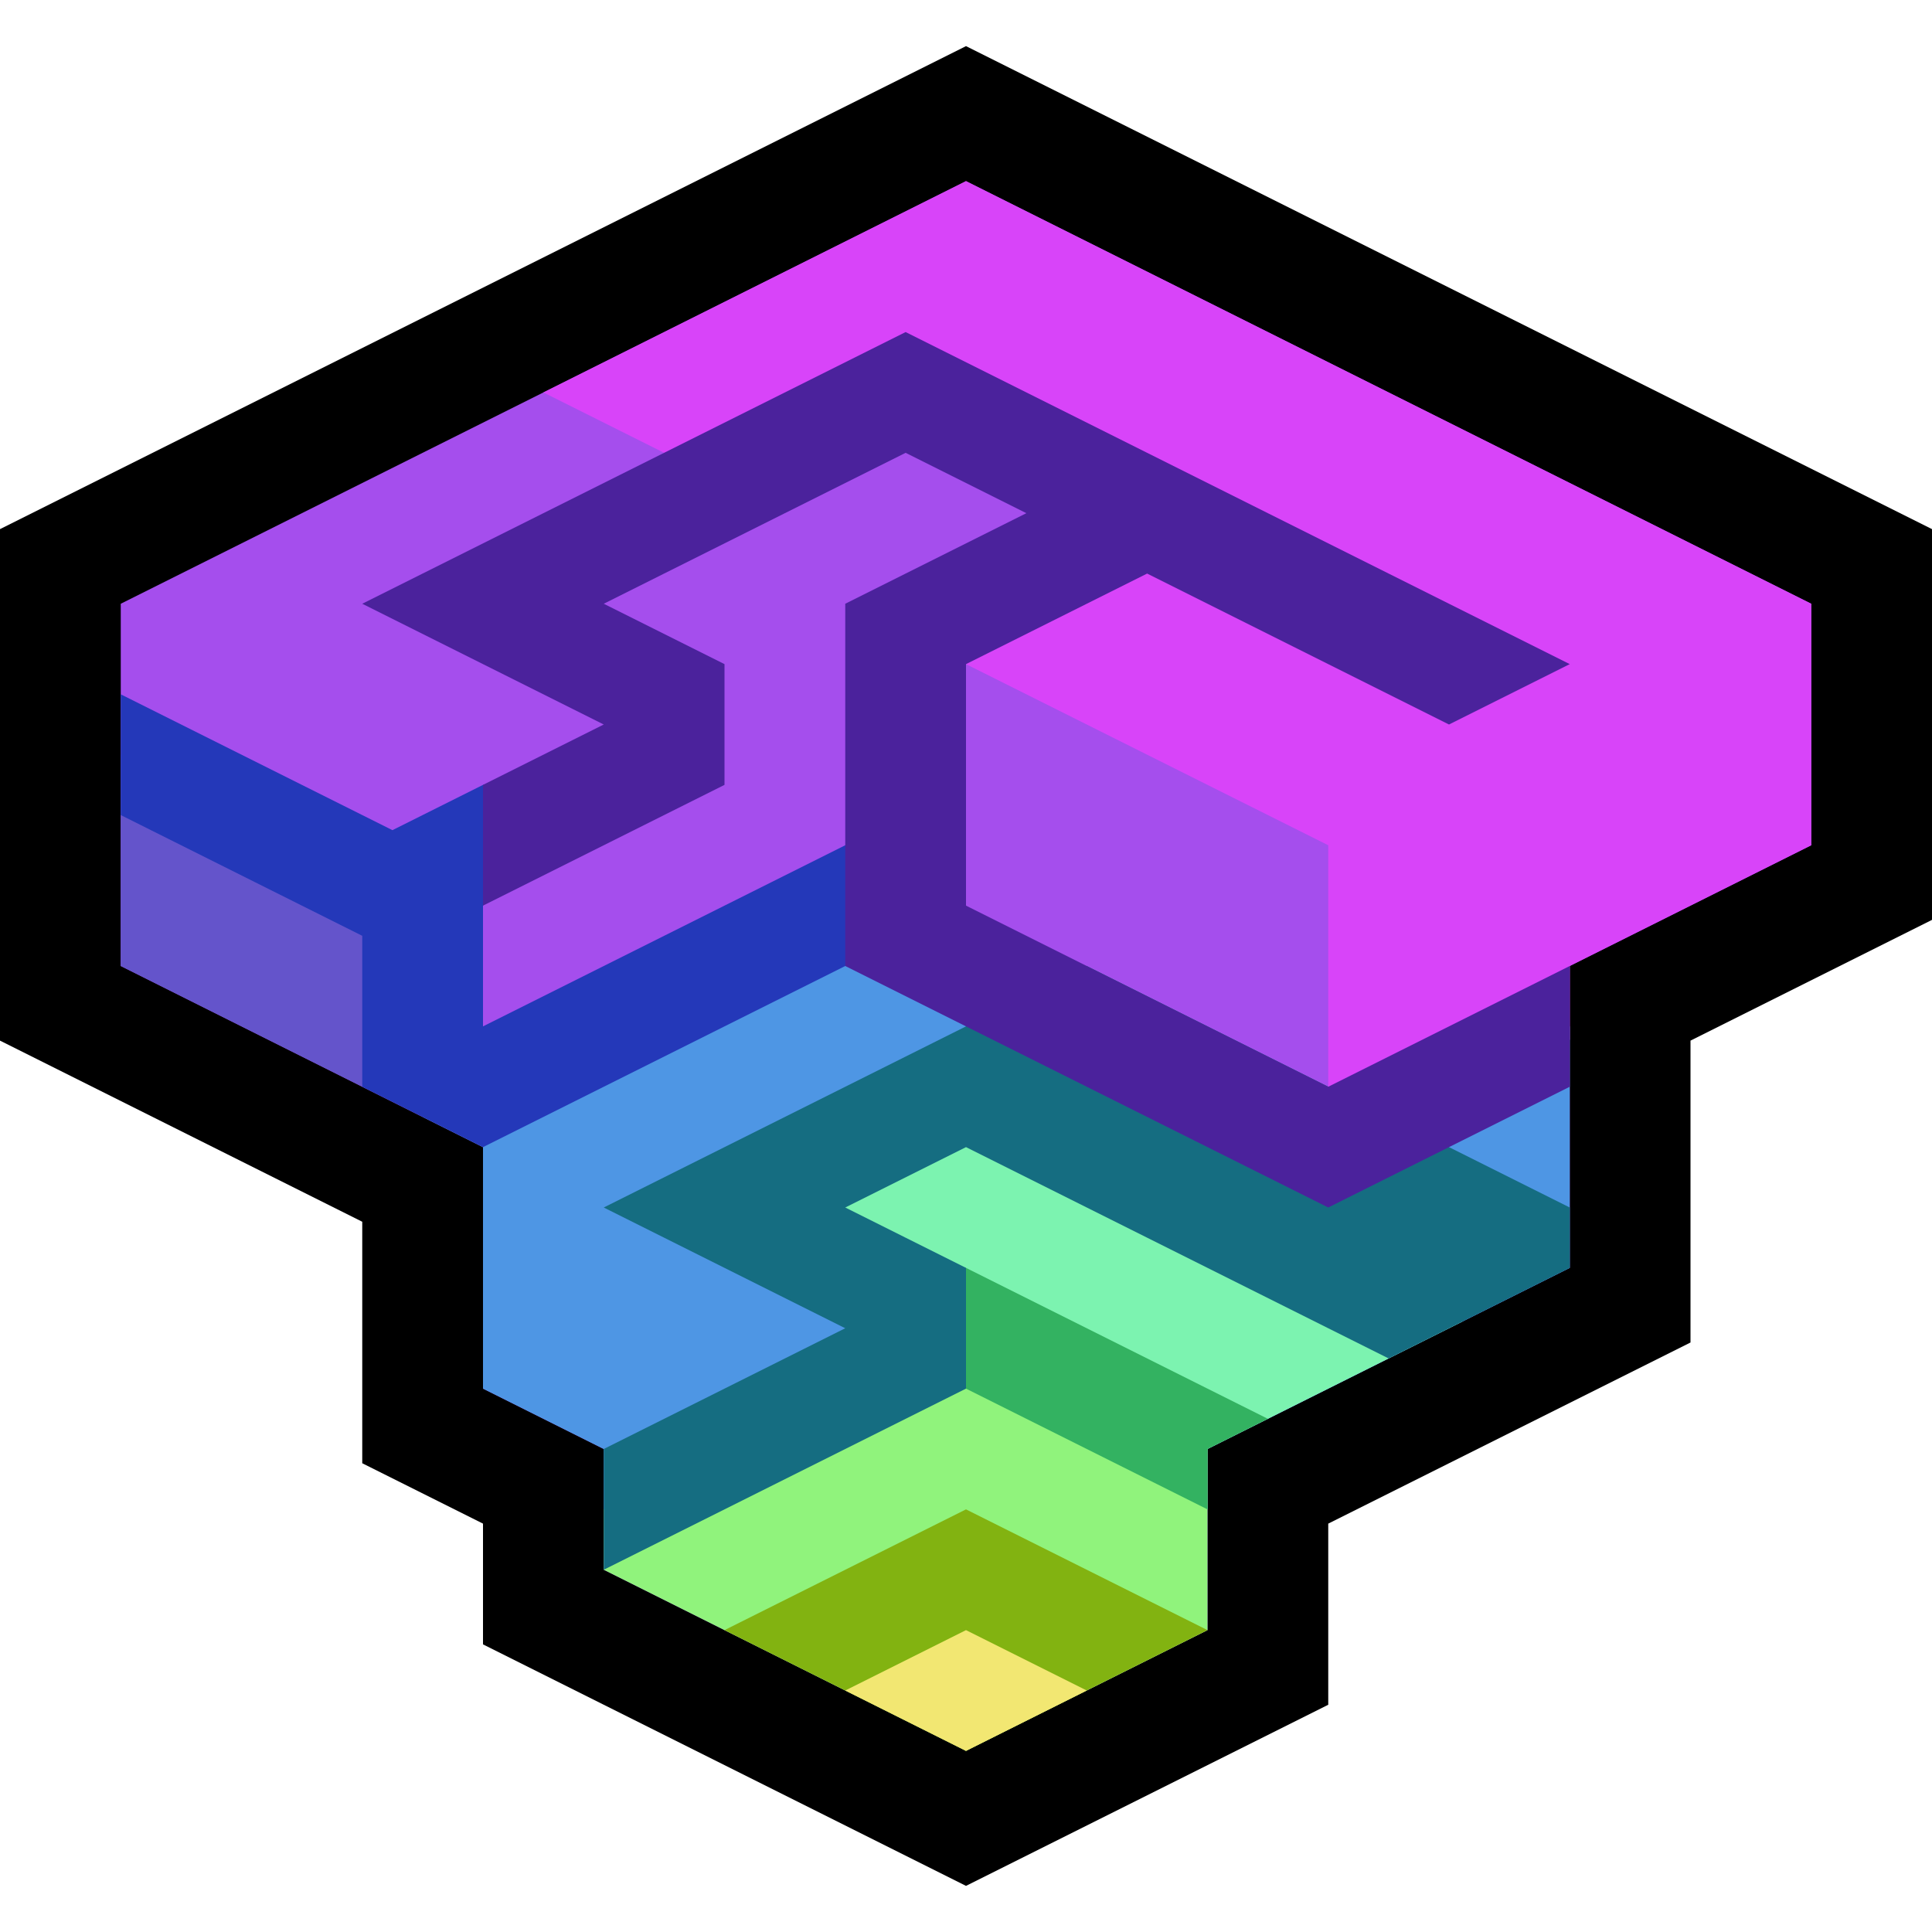 <?xml version="1.0" encoding="UTF-8" standalone="no"?><!DOCTYPE svg PUBLIC "-//W3C//DTD SVG 1.1//EN" "http://www.w3.org/Graphics/SVG/1.1/DTD/svg11.dtd"><svg width="100%" height="100%" viewBox="0 0 32 32" version="1.1" xmlns="http://www.w3.org/2000/svg" xmlns:xlink="http://www.w3.org/1999/xlink" xml:space="preserve" xmlns:serif="http://www.serif.com/" style="fill-rule:evenodd;clip-rule:evenodd;stroke-linejoin:round;stroke-miterlimit:1.414;">
<rect id="bismuth" x="0" y="0" width="32" height="32" style="fill:none;"/><clipPath id="_clip1"><rect x="0" y="0" width="32" height="32"/></clipPath><g clip-path="url(#_clip1)"><g id="outline"><path d="M32,8.764l0,6.472l-4,2l0,5l-6,3l0,3l-6,3l-8,-4l0,-2l-2,-1l0,-4l-6,-3l0,-8.472l16,-8l16,8Z" style="fill-rule:nonzero;"/></g><g id="emoji"><path d="M30,10l0,4l-4,2l0,5l-6,3l0,3l-4,2l-6,-3l0,-2l-2,-1l0,-4l-6,-3l0,-6l14,-7l14,7Z" style="fill:#a54eed;"/><clipPath id="_clip2"><path d="M30,10l0,4l-4,2l0,5l-6,3l0,3l-4,2l-6,-3l0,-2l-2,-1l0,-4l-6,-3l0,-6l14,-7l14,7Z"/></clipPath><g clip-path="url(#_clip2)"><path d="M28,16l0,9l-24,0l0,-5l10,-5l8,4l6,-3Z" style="fill:#4e96e4;"/><path d="M30,25l-4,2l-14,-7l5,-2l13,7Z" style="fill:#7cf3b0;"/><path d="M16,22l-10,5l10,5l10,-5l-10,-5Z" style="fill:#90f37c;"/><path d="M16,21l8,4l0,2l-8,-4l-2,-2l2,0Z" style="fill:#33b261;"/><path d="M16,23l-8,4l0,-2l6,-3l-4,-2l8,-4l9,4.5l0,4l-11,-5.5l-2,1l2,1l0,2Z" style="fill:#156d81;"/><path d="M16,25l8,4l0,2l-16,0l0,-2l8,-4Z" style="fill:#82b311;"/><path id="_-Curve-" serif:id="(Curve)" d="M16,27l-4,2l4,2l4,-2l-4,-2Z" style="fill:#f2e772;"/><path d="M8,6l8,-4l15,7.5l0,5.5l-9,4l0,-5l-7,-3.5l4,-2l-4,-2l-3,1.5l-4,-2Z" style="fill:#d844f9;"/><path d="M0,11.5l7,3.5l0,5.5l-7,-3.5l0,-5.5Z" style="fill:#6454cb;"/><path d="M6.5,13.75l1.5,-0.75l0.339,0l0,1.609l-0.339,0.391l0,2l8,-4l0,2l-8,4l-2,2l0,-5.5l-7,-3.5l0,-2l7.5,3.75Z" style="fill:#2438b9;"/><path d="M26,11l-2,1l-5,-2.5l-3,1.5l0,4l6,3l4,-2l4,0l-8,4l-8,-4l0,-6l3,-1.5l-2,-1l-5,2.5l2,1l0,2l-4,2l0,-2l2,-1l-4,-2l9,-4.5l11,5.5Z" style="fill:#4b229c;"/></g></g></g></svg>